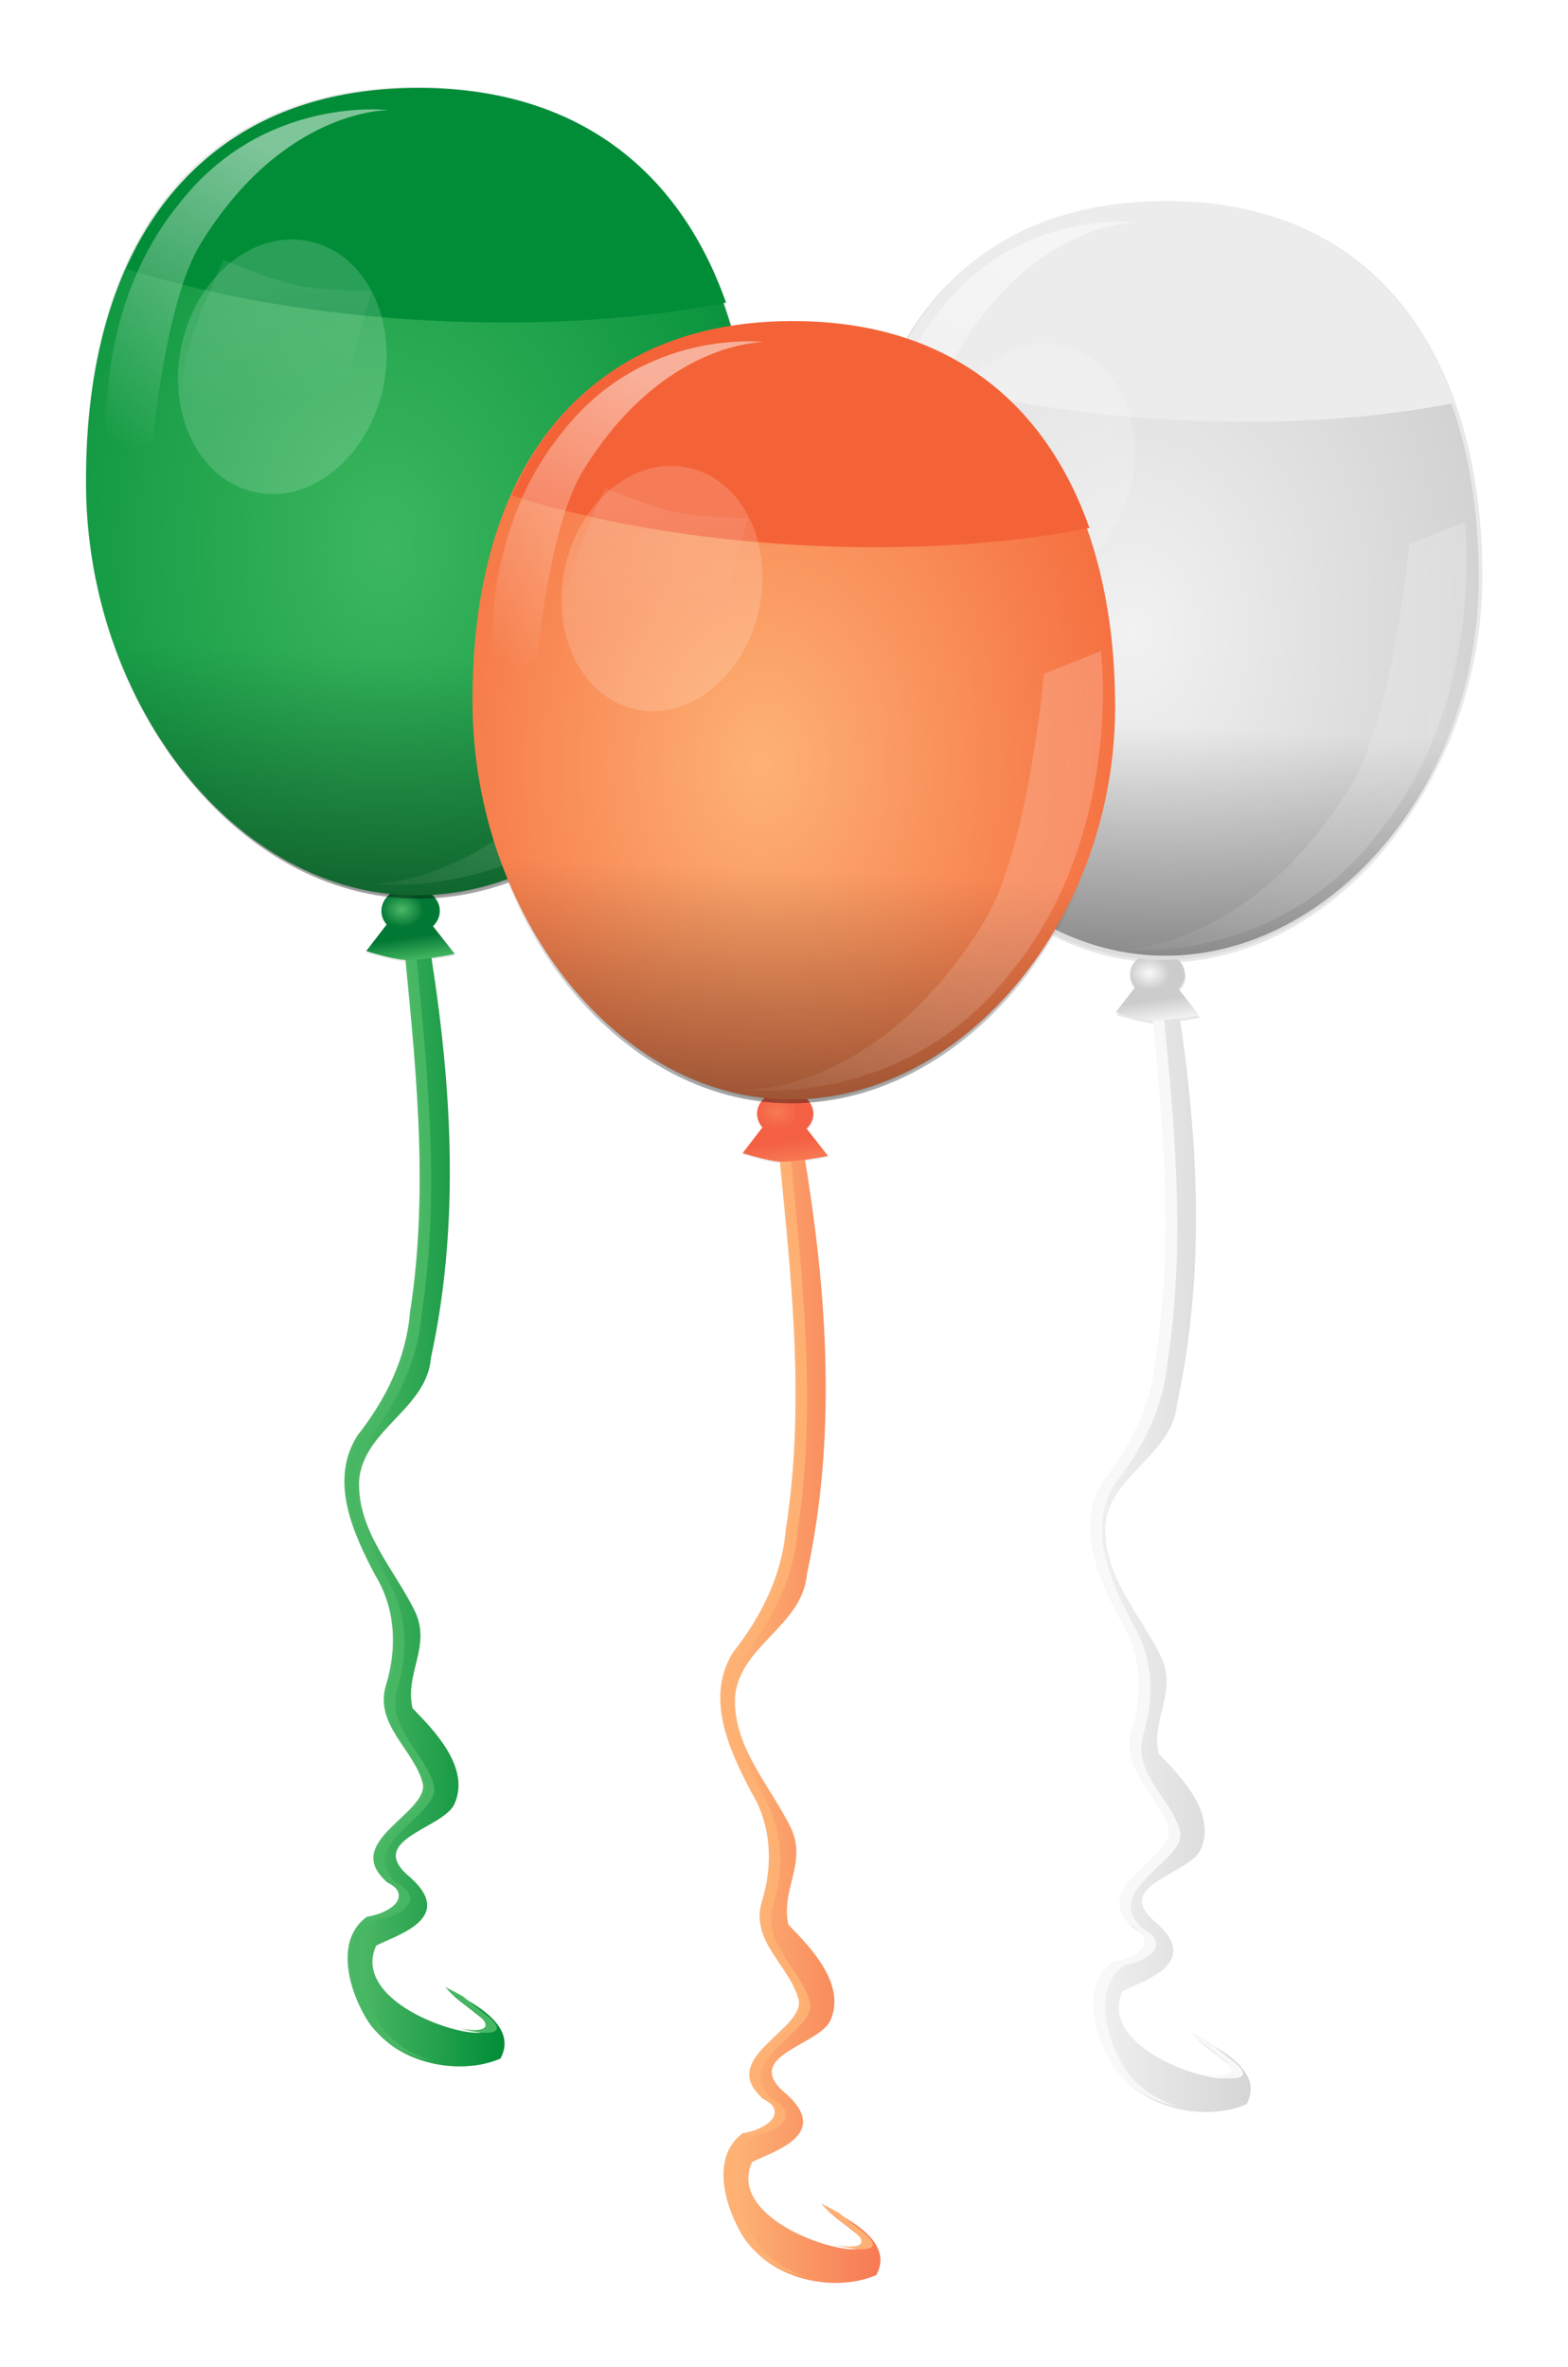 <?xml version="1.0" encoding="UTF-8" standalone="no"?>
<!-- Created with Inkscape (http://www.inkscape.org/) -->

<svg
   xmlns:dc="http://purl.org/dc/elements/1.1/"
   xmlns:cc="http://creativecommons.org/ns#"
   xmlns:rdf="http://www.w3.org/1999/02/22-rdf-syntax-ns#"
   xmlns:svg="http://www.w3.org/2000/svg"
   xmlns="http://www.w3.org/2000/svg"
   xmlns:xlink="http://www.w3.org/1999/xlink"
   xmlns:sodipodi="http://sodipodi.sourceforge.net/DTD/sodipodi-0.dtd"
   xmlns:inkscape="http://www.inkscape.org/namespaces/inkscape"
   width="331.288"
   height="500"
   id="svg9513"
   version="1.1"
   inkscape:version="0.48.3.1 r9886"
   sodipodi:docname="St_Patricks_balloons.svg">
  <title
     id="title3184">St Patricks Day Balloons</title>
  <defs
     id="defs9515">
    <linearGradient
       inkscape:collect="always"
       xlink:href="#linearGradient9907"
       id="linearGradient8201"
       gradientUnits="userSpaceOnUse"
       gradientTransform="translate(65.041,-33.289)"
       x1="59.989"
       y1="624.659"
       x2="22.192"
       y2="624.659" />
    <linearGradient
       id="linearGradient9907">
      <stop
         id="stop9909"
         offset="0"
         style="stop-color:#d5d5d5;stop-opacity:1" />
      <stop
         style="stop-color:#efefef;stop-opacity:1"
         offset="0.688"
         id="stop9911" />
      <stop
         id="stop9913"
         offset="1"
         style="stop-color:#d4d4d4;stop-opacity:1" />
    </linearGradient>
    <linearGradient
       inkscape:collect="always"
       xlink:href="#linearGradient9891"
       id="linearGradient8203"
       gradientUnits="userSpaceOnUse"
       gradientTransform="translate(-69.138,-41.483)"
       x1="59.989"
       y1="624.659"
       x2="22.192"
       y2="624.659" />
    <linearGradient
       id="linearGradient9891">
      <stop
         id="stop9893"
         offset="0"
         style="stop-color:#11456c;stop-opacity:1" />
      <stop
         style="stop-color:#4b87b1;stop-opacity:1"
         offset="0.688"
         id="stop9895" />
      <stop
         id="stop9897"
         offset="1"
         style="stop-color:#136da7;stop-opacity:1" />
    </linearGradient>
    <linearGradient
       inkscape:collect="always"
       xlink:href="#linearGradient5612"
       id="linearGradient8205"
       gradientUnits="userSpaceOnUse"
       gradientTransform="translate(-1.024,0.512)"
       x1="59.989"
       y1="624.659"
       x2="22.192"
       y2="624.659" />
    <linearGradient
       id="linearGradient5612">
      <stop
         style="stop-color:#ad001e;stop-opacity:1;"
         offset="0"
         id="stop5614" />
      <stop
         id="stop5620"
         offset="0.688"
         style="stop-color:#e90041;stop-opacity:1" />
      <stop
         style="stop-color:#830127;stop-opacity:1"
         offset="1"
         id="stop5622" />
    </linearGradient>
    <radialGradient
       inkscape:collect="always"
       xlink:href="#linearGradient9710"
       id="radialGradient8207"
       gradientUnits="userSpaceOnUse"
       gradientTransform="matrix(0.75,0.045,-0.033,0.651,0.276,201.592)"
       cx="-76.777"
       cy="566.591"
       fx="-76.777"
       fy="566.591"
       r="9.415" />
    <linearGradient
       id="linearGradient9710"
       inkscape:collect="always">
      <stop
         style="stop-color:#f9f9f9;stop-opacity:1"
         offset="0"
         id="stop9712" />
      <stop
         style="stop-color:#ccc;stop-opacity:1"
         offset="1"
         id="stop9714" />
    </linearGradient>
    <linearGradient
       inkscape:collect="always"
       xlink:href="#linearGradient9704"
       id="linearGradient8209"
       gradientUnits="userSpaceOnUse"
       gradientTransform="translate(137.252,25.607)"
       x1="42.492"
       y1="493.638"
       x2="41.922"
       y2="489.654" />
    <linearGradient
       id="linearGradient9704"
       inkscape:collect="always">
      <stop
         style="stop-color:#f2f2f2;stop-opacity:1"
         offset="0"
         id="stop9706" />
      <stop
         style="stop-color:#ccc;stop-opacity:1"
         offset="1"
         id="stop9708" />
    </linearGradient>
    <radialGradient
       inkscape:collect="always"
       xlink:href="#linearGradient9698"
       id="radialGradient8211"
       gradientUnits="userSpaceOnUse"
       gradientTransform="matrix(1.363,0.017,-0.024,1.859,14.672,-335.353)"
       cx="124.492"
       cy="419.94"
       fx="124.492"
       fy="419.94"
       r="57.809" />
    <linearGradient
       id="linearGradient9698"
       inkscape:collect="always">
      <stop
         style="stop-color:#f2f2f2;stop-opacity:1"
         offset="0"
         id="stop9700" />
      <stop
         style="stop-color:#ccc;stop-opacity:1"
         offset="1"
         id="stop9702" />
    </linearGradient>
    <linearGradient
       inkscape:collect="always"
       xlink:href="#linearGradient9576"
       id="linearGradient8213"
       gradientUnits="userSpaceOnUse"
       gradientTransform="translate(137.699,24.84)"
       x1="41.483"
       y1="554.569"
       x2="46.092"
       y2="440.363" />
    <linearGradient
       inkscape:collect="always"
       id="linearGradient9576">
      <stop
         style="stop-color:black;stop-opacity:1;"
         offset="0"
         id="stop9578" />
      <stop
         style="stop-color:black;stop-opacity:0;"
         offset="1"
         id="stop9580" />
    </linearGradient>
    <linearGradient
       inkscape:collect="always"
       xlink:href="#linearGradient9566"
       id="linearGradient8215"
       gradientUnits="userSpaceOnUse"
       gradientTransform="translate(-80.028,18.364)"
       x1="228.162"
       y1="381.025"
       x2="231.641"
       y2="404.212" />
    <linearGradient
       inkscape:collect="always"
       id="linearGradient9566">
      <stop
         style="stop-color:white;stop-opacity:1;"
         offset="0"
         id="stop9568" />
      <stop
         style="stop-color:white;stop-opacity:0;"
         offset="1"
         id="stop9570" />
    </linearGradient>
    <linearGradient
       inkscape:collect="always"
       xlink:href="#linearGradient9586"
       id="linearGradient8217"
       gradientUnits="userSpaceOnUse"
       gradientTransform="translate(137.252,25.607)"
       x1="116.245"
       y1="437.823"
       x2="20.642"
       y2="434.564" />
    <linearGradient
       inkscape:collect="always"
       id="linearGradient9586">
      <stop
         style="stop-color:white;stop-opacity:1;"
         offset="0"
         id="stop9588" />
      <stop
         style="stop-color:white;stop-opacity:0;"
         offset="1"
         id="stop9590" />
    </linearGradient>
    <linearGradient
       inkscape:collect="always"
       xlink:href="#linearGradient9586"
       id="linearGradient8219"
       gradientUnits="userSpaceOnUse"
       x1="60.899"
       y1="471.164"
       x2="95.992"
       y2="405.224" />
    <radialGradient
       inkscape:collect="always"
       xlink:href="#linearGradient9785"
       id="radialGradient8221"
       gradientUnits="userSpaceOnUse"
       gradientTransform="matrix(0.75,0.045,-0.033,0.651,0.276,201.592)"
       cx="-76.777"
       cy="566.591"
       fx="-76.777"
       fy="566.591"
       r="9.415" />
    <linearGradient
       id="linearGradient9785"
       inkscape:collect="always">
      <stop
         style="stop-color:#136fa9;stop-opacity:1"
         offset="0"
         id="stop9787" />
      <stop
         style="stop-color:#1b4c78;stop-opacity:1"
         offset="1"
         id="stop9789" />
    </linearGradient>
    <linearGradient
       inkscape:collect="always"
       xlink:href="#linearGradient9779"
       id="linearGradient8223"
       gradientUnits="userSpaceOnUse"
       gradientTransform="translate(170.927,81.118)"
       x1="42.492"
       y1="493.638"
       x2="41.922"
       y2="489.654" />
    <linearGradient
       id="linearGradient9779"
       inkscape:collect="always">
      <stop
         style="stop-color:#1371ac;stop-opacity:1"
         offset="0"
         id="stop9781" />
      <stop
         style="stop-color:#1b4b76;stop-opacity:1"
         offset="1"
         id="stop9783" />
    </linearGradient>
    <radialGradient
       inkscape:collect="always"
       xlink:href="#linearGradient9773"
       id="radialGradient8225"
       gradientUnits="userSpaceOnUse"
       gradientTransform="matrix(1.363,0.017,-0.024,1.859,48.347,-279.842)"
       cx="124.492"
       cy="419.94"
       fx="124.492"
       fy="419.94"
       r="57.809" />
    <linearGradient
       id="linearGradient9773"
       inkscape:collect="always">
      <stop
         style="stop-color:#1271ad;stop-opacity:1"
         offset="0"
         id="stop9775" />
      <stop
         style="stop-color:#1e3e64;stop-opacity:1"
         offset="1"
         id="stop9777" />
    </linearGradient>
    <linearGradient
       inkscape:collect="always"
       xlink:href="#linearGradient9576"
       id="linearGradient8227"
       gradientUnits="userSpaceOnUse"
       gradientTransform="translate(170.927,80.393)"
       x1="41.483"
       y1="554.569"
       x2="46.092"
       y2="440.363" />
    <linearGradient
       inkscape:collect="always"
       xlink:href="#linearGradient9566"
       id="linearGradient8229"
       gradientUnits="userSpaceOnUse"
       gradientTransform="translate(-46.353,73.875)"
       x1="228.162"
       y1="381.025"
       x2="231.641"
       y2="404.212" />
    <linearGradient
       inkscape:collect="always"
       xlink:href="#linearGradient9586"
       id="linearGradient8231"
       gradientUnits="userSpaceOnUse"
       gradientTransform="translate(170.927,81.118)"
       x1="116.245"
       y1="437.823"
       x2="20.642"
       y2="434.564" />
    <linearGradient
       inkscape:collect="always"
       xlink:href="#linearGradient9586"
       id="linearGradient8233"
       gradientUnits="userSpaceOnUse"
       x1="60.899"
       y1="471.164"
       x2="95.992"
       y2="405.224" />
    <radialGradient
       inkscape:collect="always"
       xlink:href="#linearGradient9644"
       id="radialGradient8235"
       gradientUnits="userSpaceOnUse"
       gradientTransform="matrix(0.75,0.045,-0.033,0.651,0.276,201.592)"
       cx="-76.777"
       cy="566.591"
       fx="-76.777"
       fy="566.591"
       r="9.415" />
    <linearGradient
       inkscape:collect="always"
       id="linearGradient9644">
      <stop
         id="stop9648"
         offset="0"
         style="stop-color:#ea1211;stop-opacity:1" />
      <stop
         id="stop9646"
         offset="1"
         style="stop-color:#a70100;stop-opacity:1;" />
    </linearGradient>
    <linearGradient
       inkscape:collect="always"
       xlink:href="#linearGradient9644"
       id="linearGradient8237"
       gradientUnits="userSpaceOnUse"
       x1="42.492"
       y1="493.638"
       x2="41.922"
       y2="489.654" />
    <radialGradient
       inkscape:collect="always"
       xlink:href="#linearGradient9404"
       id="radialGradient8239"
       gradientUnits="userSpaceOnUse"
       gradientTransform="matrix(1.363,0.017,-0.024,1.859,-122.579,-360.96)"
       cx="124.492"
       cy="419.94"
       fx="124.492"
       fy="419.94"
       r="57.809" />
    <linearGradient
       inkscape:collect="always"
       id="linearGradient9404">
      <stop
         id="stop9408"
         offset="0"
         style="stop-color:#f30100;stop-opacity:1" />
      <stop
         id="stop9426"
         offset="1"
         style="stop-color:#aa0100;stop-opacity:1" />
    </linearGradient>
    <linearGradient
       inkscape:collect="always"
       xlink:href="#linearGradient9576"
       id="linearGradient8241"
       gradientUnits="userSpaceOnUse"
       x1="41.483"
       y1="554.569"
       x2="46.092"
       y2="440.363" />
    <linearGradient
       inkscape:collect="always"
       xlink:href="#linearGradient9566"
       id="linearGradient8243"
       gradientUnits="userSpaceOnUse"
       gradientTransform="translate(-217.28,-7.243)"
       x1="228.162"
       y1="381.025"
       x2="231.641"
       y2="404.212" />
    <linearGradient
       inkscape:collect="always"
       xlink:href="#linearGradient9586"
       id="linearGradient8245"
       gradientUnits="userSpaceOnUse"
       x1="116.245"
       y1="437.823"
       x2="20.642"
       y2="434.564" />
    <linearGradient
       inkscape:collect="always"
       xlink:href="#linearGradient9586"
       id="linearGradient8247"
       gradientUnits="userSpaceOnUse"
       x1="60.899"
       y1="471.164"
       x2="95.992"
       y2="405.224" />
    <filter
       color-interpolation-filters="sRGB"
       id="filter10115-4"
       inkscape:collect="always">
      <feGaussianBlur
         id="feGaussianBlur10117-4"
         stdDeviation="6.459"
         inkscape:collect="always" />
    </filter>
    <linearGradient
       inkscape:collect="always"
       xlink:href="#linearGradient9907-5"
       id="linearGradient6393"
       gradientUnits="userSpaceOnUse"
       gradientTransform="translate(65.041,-33.289)"
       x1="59.989"
       y1="624.659"
       x2="22.192"
       y2="624.659" />
    <linearGradient
       id="linearGradient9907-5">
      <stop
         style="stop-color:#d5d5d5;stop-opacity:1"
         offset="0"
         id="stop9909-6" />
      <stop
         id="stop9911-6"
         offset="0.688"
         style="stop-color:#efefef;stop-opacity:1" />
      <stop
         style="stop-color:#d4d4d4;stop-opacity:1"
         offset="1"
         id="stop9913-7" />
    </linearGradient>
    <linearGradient
       inkscape:collect="always"
       xlink:href="#linearGradient9891-9"
       id="linearGradient6395"
       gradientUnits="userSpaceOnUse"
       gradientTransform="translate(-69.138,-41.483)"
       x1="59.989"
       y1="624.659"
       x2="22.192"
       y2="624.659" />
    <linearGradient
       id="linearGradient9891-9">
      <stop
         style="stop-color:#018d37;stop-opacity:1;"
         offset="0"
         id="stop9893-5" />
      <stop
         id="stop9895-4"
         offset="0.688"
         style="stop-color:#4cb765;stop-opacity:1;" />
      <stop
         style="stop-color:#1ab852;stop-opacity:1;"
         offset="1"
         id="stop9897-4" />
    </linearGradient>
    <linearGradient
       inkscape:collect="always"
       xlink:href="#linearGradient5612-9"
       id="linearGradient6397"
       gradientUnits="userSpaceOnUse"
       gradientTransform="translate(-1.024,0.512)"
       x1="59.989"
       y1="624.659"
       x2="22.192"
       y2="624.659" />
    <linearGradient
       id="linearGradient5612-9">
      <stop
         id="stop5614-6"
         offset="0"
         style="stop-color:#f77a53;stop-opacity:1;" />
      <stop
         style="stop-color:#fdb275;stop-opacity:1;"
         offset="0.688"
         id="stop5620-7" />
      <stop
         id="stop5622-7"
         offset="1"
         style="stop-color:#f46144;stop-opacity:1;" />
    </linearGradient>
    <radialGradient
       inkscape:collect="always"
       xlink:href="#linearGradient9710-5"
       id="radialGradient6399"
       gradientUnits="userSpaceOnUse"
       gradientTransform="matrix(0.75,0.045,-0.033,0.651,0.276,201.592)"
       cx="-76.777"
       cy="566.591"
       fx="-76.777"
       fy="566.591"
       r="9.415" />
    <linearGradient
       inkscape:collect="always"
       id="linearGradient9710-5">
      <stop
         id="stop9712-8"
         offset="0"
         style="stop-color:#f9f9f9;stop-opacity:1" />
      <stop
         id="stop9714-9"
         offset="1"
         style="stop-color:#ccc;stop-opacity:1" />
    </linearGradient>
    <linearGradient
       inkscape:collect="always"
       xlink:href="#linearGradient9704-9"
       id="linearGradient6401"
       gradientUnits="userSpaceOnUse"
       gradientTransform="translate(137.252,25.607)"
       x1="42.492"
       y1="493.638"
       x2="41.922"
       y2="489.654" />
    <linearGradient
       inkscape:collect="always"
       id="linearGradient9704-9">
      <stop
         id="stop9706-6"
         offset="0"
         style="stop-color:#f2f2f2;stop-opacity:1" />
      <stop
         id="stop9708-7"
         offset="1"
         style="stop-color:#ccc;stop-opacity:1" />
    </linearGradient>
    <radialGradient
       inkscape:collect="always"
       xlink:href="#linearGradient9698-1"
       id="radialGradient6403"
       gradientUnits="userSpaceOnUse"
       gradientTransform="matrix(1.363,0.017,-0.024,1.859,14.672,-335.353)"
       cx="124.492"
       cy="419.94"
       fx="124.492"
       fy="419.94"
       r="57.809" />
    <linearGradient
       inkscape:collect="always"
       id="linearGradient9698-1">
      <stop
         id="stop9700-0"
         offset="0"
         style="stop-color:#f2f2f2;stop-opacity:1" />
      <stop
         id="stop9702-0"
         offset="1"
         style="stop-color:#ccc;stop-opacity:1" />
    </linearGradient>
    <linearGradient
       inkscape:collect="always"
       xlink:href="#linearGradient9576-1"
       id="linearGradient6405"
       gradientUnits="userSpaceOnUse"
       gradientTransform="translate(137.699,24.84)"
       x1="41.483"
       y1="554.569"
       x2="46.092"
       y2="440.363" />
    <linearGradient
       id="linearGradient9576-1"
       inkscape:collect="always">
      <stop
         id="stop9578-3"
         offset="0"
         style="stop-color:black;stop-opacity:1;" />
      <stop
         id="stop9580-3"
         offset="1"
         style="stop-color:black;stop-opacity:0;" />
    </linearGradient>
    <filter
       color-interpolation-filters="sRGB"
       height="1.721"
       y="-0.36"
       width="1.879"
       x="-0.44"
       id="filter9559-7"
       inkscape:collect="always">
      <feGaussianBlur
         id="feGaussianBlur9561-9"
         stdDeviation="4.367"
         inkscape:collect="always" />
    </filter>
    <linearGradient
       inkscape:collect="always"
       xlink:href="#linearGradient9566-4"
       id="linearGradient6407"
       gradientUnits="userSpaceOnUse"
       gradientTransform="translate(-80.028,18.364)"
       x1="228.162"
       y1="381.025"
       x2="231.641"
       y2="404.212" />
    <linearGradient
       id="linearGradient9566-4"
       inkscape:collect="always">
      <stop
         id="stop9568-3"
         offset="0"
         style="stop-color:white;stop-opacity:1;" />
      <stop
         id="stop9570-6"
         offset="1"
         style="stop-color:white;stop-opacity:0;" />
    </linearGradient>
    <filter
       color-interpolation-filters="sRGB"
       id="filter9638-0"
       inkscape:collect="always">
      <feGaussianBlur
         id="feGaussianBlur9640-9"
         stdDeviation="0.354"
         inkscape:collect="always" />
    </filter>
    <linearGradient
       inkscape:collect="always"
       xlink:href="#linearGradient9586-2"
       id="linearGradient6409"
       gradientUnits="userSpaceOnUse"
       gradientTransform="translate(137.252,25.607)"
       x1="116.245"
       y1="437.823"
       x2="20.642"
       y2="434.564" />
    <linearGradient
       id="linearGradient9586-2"
       inkscape:collect="always">
      <stop
         id="stop9588-6"
         offset="0"
         style="stop-color:white;stop-opacity:1;" />
      <stop
         id="stop9590-5"
         offset="1"
         style="stop-color:white;stop-opacity:0;" />
    </linearGradient>
    <filter
       color-interpolation-filters="sRGB"
       id="filter9594-0"
       inkscape:collect="always">
      <feGaussianBlur
         id="feGaussianBlur9596-7"
         stdDeviation="0.356"
         inkscape:collect="always" />
    </filter>
    <linearGradient
       inkscape:collect="always"
       xlink:href="#linearGradient9586-2"
       id="linearGradient6411"
       gradientUnits="userSpaceOnUse"
       x1="60.899"
       y1="471.164"
       x2="95.992"
       y2="405.224" />
    <filter
       color-interpolation-filters="sRGB"
       id="filter9622-2"
       inkscape:collect="always">
      <feGaussianBlur
         id="feGaussianBlur9624-7"
         stdDeviation="1.429"
         inkscape:collect="always" />
    </filter>
    <radialGradient
       inkscape:collect="always"
       xlink:href="#linearGradient9785-1"
       id="radialGradient6413"
       gradientUnits="userSpaceOnUse"
       gradientTransform="matrix(0.75,0.045,-0.033,0.651,0.276,201.592)"
       cx="-76.777"
       cy="566.591"
       fx="-76.777"
       fy="566.591"
       r="9.415" />
    <linearGradient
       id="linearGradient9785-1">
      <stop
         id="stop9787-2"
         offset="0"
         style="stop-color:#4cb765;stop-opacity:1;" />
      <stop
         id="stop9789-3"
         offset="1"
         style="stop-color:#027835;stop-opacity:1;" />
    </linearGradient>
    <linearGradient
       inkscape:collect="always"
       xlink:href="#linearGradient9779-1"
       id="linearGradient6415"
       gradientUnits="userSpaceOnUse"
       gradientTransform="translate(170.927,81.118)"
       x1="42.492"
       y1="493.638"
       x2="41.922"
       y2="489.654" />
    <linearGradient
       id="linearGradient9779-1">
      <stop
         id="stop9781-1"
         offset="0"
         style="stop-color:#45b762;stop-opacity:1;" />
      <stop
         id="stop9783-8"
         offset="1"
         style="stop-color:#027835;stop-opacity:1;" />
    </linearGradient>
    <radialGradient
       inkscape:collect="always"
       xlink:href="#linearGradient9773-9"
       id="radialGradient6417"
       gradientUnits="userSpaceOnUse"
       gradientTransform="matrix(1.363,0.017,-0.024,1.859,48.347,-279.842)"
       cx="124.492"
       cy="419.94"
       fx="124.492"
       fy="419.94"
       r="57.809" />
    <linearGradient
       id="linearGradient9773-9">
      <stop
         id="stop9775-1"
         offset="0"
         style="stop-color:#3cb75f;stop-opacity:1;" />
      <stop
         id="stop9777-9"
         offset="1"
         style="stop-color:#018d37;stop-opacity:1;" />
    </linearGradient>
    <linearGradient
       inkscape:collect="always"
       xlink:href="#linearGradient9576-1"
       id="linearGradient6419"
       gradientUnits="userSpaceOnUse"
       gradientTransform="translate(171.227,81.691)"
       x1="41.483"
       y1="554.569"
       x2="46.092"
       y2="440.363" />
    <linearGradient
       inkscape:collect="always"
       xlink:href="#linearGradient9566-4"
       id="linearGradient6421"
       gradientUnits="userSpaceOnUse"
       gradientTransform="translate(-46.353,73.875)"
       x1="228.162"
       y1="381.025"
       x2="231.641"
       y2="404.212" />
    <linearGradient
       inkscape:collect="always"
       xlink:href="#linearGradient9586-2"
       id="linearGradient6423"
       gradientUnits="userSpaceOnUse"
       gradientTransform="translate(170.927,81.118)"
       x1="116.245"
       y1="437.823"
       x2="20.642"
       y2="434.564" />
    <linearGradient
       inkscape:collect="always"
       xlink:href="#linearGradient9586-2"
       id="linearGradient6425"
       gradientUnits="userSpaceOnUse"
       x1="60.899"
       y1="471.164"
       x2="95.992"
       y2="405.224" />
    <radialGradient
       inkscape:collect="always"
       xlink:href="#linearGradient9644-7"
       id="radialGradient6427"
       gradientUnits="userSpaceOnUse"
       gradientTransform="matrix(0.75,0.045,-0.033,0.651,0.276,201.592)"
       cx="-76.777"
       cy="566.591"
       fx="-76.777"
       fy="566.591"
       r="9.415" />
    <linearGradient
       id="linearGradient9644-7">
      <stop
         style="stop-color:#f77b54;stop-opacity:1;"
         offset="0"
         id="stop9648-0" />
      <stop
         style="stop-color:#f46044;stop-opacity:1;"
         offset="1"
         id="stop9646-0" />
    </linearGradient>
    <linearGradient
       inkscape:collect="always"
       xlink:href="#linearGradient9644-7"
       id="linearGradient6429"
       gradientUnits="userSpaceOnUse"
       gradientTransform="matrix(0.732,0,0,0.732,74.015,-611.032)"
       x1="42.492"
       y1="493.638"
       x2="41.922"
       y2="489.654" />
    <linearGradient
       id="linearGradient14018">
      <stop
         style="stop-color:#f77b54;stop-opacity:1;"
         offset="0"
         id="stop14020" />
      <stop
         style="stop-color:#f46044;stop-opacity:1;"
         offset="1"
         id="stop14022" />
    </linearGradient>
    <radialGradient
       inkscape:collect="always"
       xlink:href="#linearGradient9404-9"
       id="radialGradient6431"
       gradientUnits="userSpaceOnUse"
       gradientTransform="matrix(0.997,0.013,-0.017,1.36,-15.668,-875.123)"
       cx="124.492"
       cy="419.94"
       fx="124.492"
       fy="419.94"
       r="57.809" />
    <linearGradient
       id="linearGradient9404-9">
      <stop
         style="stop-color:#fdb275;stop-opacity:1;"
         offset="0"
         id="stop9408-2" />
      <stop
         style="stop-color:#f46337;stop-opacity:1;"
         offset="1"
         id="stop9426-3" />
    </linearGradient>
    <linearGradient
       inkscape:collect="always"
       xlink:href="#linearGradient9576-1"
       id="linearGradient6433"
       gradientUnits="userSpaceOnUse"
       gradientTransform="matrix(0.732,0,0,0.732,74.015,-610.521)"
       x1="41.483"
       y1="554.569"
       x2="46.092"
       y2="440.363" />
    <linearGradient
       inkscape:collect="always"
       xlink:href="#linearGradient9566-4"
       id="linearGradient6435"
       gradientUnits="userSpaceOnUse"
       gradientTransform="translate(-217.28,-7.243)"
       x1="228.162"
       y1="381.025"
       x2="231.641"
       y2="404.212" />
    <linearGradient
       inkscape:collect="always"
       xlink:href="#linearGradient9586-2"
       id="linearGradient6437"
       gradientUnits="userSpaceOnUse"
       x1="116.245"
       y1="437.823"
       x2="20.642"
       y2="434.564" />
    <linearGradient
       inkscape:collect="always"
       xlink:href="#linearGradient9586-2"
       id="linearGradient6439"
       gradientUnits="userSpaceOnUse"
       x1="60.899"
       y1="471.164"
       x2="95.992"
       y2="405.224" />
    <linearGradient
       y2="405.224"
       x2="95.992"
       y1="471.164"
       x1="60.899"
       gradientUnits="userSpaceOnUse"
       id="linearGradient14112"
       xlink:href="#linearGradient9586-2"
       inkscape:collect="always" />
  </defs>
  <sodipodi:namedview
     id="base"
     pagecolor="#ffffff"
     bordercolor="#666666"
     borderopacity="1.0"
     inkscape:pageopacity="0.0"
     inkscape:pageshadow="2"
     inkscape:zoom="0.88"
     inkscape:cx="32.462169"
     inkscape:cy="155.71429"
     inkscape:document-units="px"
     inkscape:current-layer="layer1"
     showgrid="false"
     fit-margin-top="0"
     fit-margin-left="0"
     fit-margin-right="0"
     fit-margin-bottom="0"
     inkscape:window-width="1680"
     inkscape:window-height="1006"
     inkscape:window-x="-3"
     inkscape:window-y="-3"
     inkscape:window-maximized="1" />
  <g
     inkscape:label="Ebene 1"
     inkscape:groupmode="layer"
     id="layer1"
     transform="translate(-474.356,-188.076)">
    <g
       id="g6352"
       transform="matrix(1.605,0,0,1.605,472.775,834.498)">
      <path
         transform="matrix(0.732,0,0,0.732,74.015,-611.032)"
         id="path9921"
         d="m -24.344,300.156 c -39.568,-0.266 -60.234,27.448 -59.969,71.125 3.84e-4,0.063 -5.2e-4,0.124 0,0.188 3.66e-4,0.188 -0.001,0.374 0,0.562 0.228,37.493 24.483,70.365 54.719,73.5 -0.983,0.777 -1.625,1.828 -1.625,3.031 0,0.922 0.39,1.77 1,2.469 l -3.688,4.781 c 0,0 4.547,1.464 6.906,1.594 0.055,0.003 0.13,-0.002 0.188,0 2.078,20.999 4.074,42.177 0.781,63.156 -0.698,8.282 -4.382,15.622 -9.438,22.062 -5.166,8.111 -0.774,17.583 3.188,25.125 3.66,5.988 3.982,13.06 1.969,19.656 -2.275,7.287 5.187,11.753 6.625,17.938 0.645,5.241 -14.017,10.179 -7.031,17.031 0.023,0.012 0.04,0.019 0.062,0.031 0.139,0.157 0.275,0.309 0.438,0.469 0.64,0.342 1.134,0.692 1.531,1.031 2.143,2.497 -1.612,4.71 -5.094,5.25 -5.928,4.291 -3.132,13.525 0.156,18.719 0.651,0.99 1.409,1.887 2.281,2.688 5.351,5.422 14.952,6.927 21.562,4.094 2.465,-4.476 -1.65,-7.961 -5.688,-10.344 -0.318,-0.258 -0.632,-0.509 -0.938,-0.781 -0.033,-0.019 -0.061,-0.044 -0.094,-0.062 -1.142,-0.648 -2.26,-1.223 -3.188,-1.688 0.225,0.261 0.442,0.509 0.688,0.75 1.393,1.532 3.194,2.679 4.781,4 0.357,0.26 0.669,0.489 0.938,0.719 2.066,2.109 -0.078,2.67 -3.656,2 1.34,0.369 2.562,0.621 3.594,0.719 -5.219,0.498 -23.104,-6.069 -18.781,-15.625 3.502,-1.875 15.103,-4.987 5.375,-12.938 -6.568,-6.25 6.502,-8.116 8.656,-12.438 3.021,-6.522 -3.53,-13.245 -7.5,-17.312 -1.395,-6.223 3.267,-10.939 0.594,-17.125 -3.723,-7.826 -10.71,-14.791 -10.188,-24.094 1.031,-9.123 12.193,-12.612 12.938,-21.844 5.127,-23.528 3.795,-47.876 0.094,-71.562 2.23,-0.312 4.188,-0.688 4.188,-0.688 l -3.969,-5.031 c 0.77,-0.744 1.25,-1.702 1.25,-2.75 0,-1.122 -0.537,-2.112 -1.406,-2.875 4.682,-0.279 9.258,-1.249 13.656,-2.844 8.886,21.442 26.216,37.221 46.312,39.344 -0.917,0.746 -1.469,1.768 -1.469,2.906 0,0.897 0.34,1.73 0.938,2.406 l -3.531,4.594 c 0,0 4.382,1.406 6.656,1.531 0.01,5.3e-4 0.022,-5e-4 0.031,0 2.164,21.879 4.496,43.968 1.062,65.844 -0.698,8.282 -4.382,15.622 -9.438,22.062 -5.166,8.111 -0.774,17.583 3.188,25.125 3.66,5.988 3.982,13.06 1.969,19.656 -2.275,7.287 5.187,11.753 6.625,17.938 0.645,5.241 -14.017,10.179 -7.031,17.031 0.014,0.007 0.017,0.024 0.031,0.031 0.144,0.164 0.3,0.334 0.469,0.5 0.717,0.383 1.273,0.778 1.688,1.156 1.844,2.429 -1.845,4.565 -5.25,5.094 -5.928,4.291 -3.132,13.525 0.156,18.719 0.685,1.041 1.51,1.981 2.438,2.812 5.378,5.306 14.853,6.778 21.406,3.969 2.481,-4.504 -1.689,-8.023 -5.75,-10.406 -0.292,-0.238 -0.594,-0.468 -0.875,-0.719 -0.033,-0.019 -0.061,-0.044 -0.094,-0.062 -1.142,-0.648 -2.26,-1.223 -3.188,-1.688 0.241,0.28 0.516,0.556 0.781,0.812 0.092,0.1 0.154,0.216 0.25,0.312 0.028,0.025 0.066,0.037 0.094,0.062 1.32,1.311 2.918,2.375 4.344,3.562 0.552,0.403 0.969,0.764 1.312,1.094 1.45,1.798 -0.676,2.253 -4.031,1.625 1.422,0.391 2.713,0.633 3.781,0.719 -4.984,0.667 -23.341,-5.96 -18.969,-15.625 3.502,-1.875 15.103,-4.956 5.375,-12.906 -6.568,-6.25 6.502,-8.147 8.656,-12.469 3.021,-6.522 -3.53,-13.245 -7.5,-17.312 -1.395,-6.223 3.267,-10.908 0.594,-17.094 -3.723,-7.826 -10.679,-14.791 -10.156,-24.094 1.031,-9.123 12.162,-12.612 12.906,-21.844 5.321,-24.416 3.71,-49.726 -0.312,-74.25 2.19,-0.303 4.125,-0.688 4.125,-0.688 l -3.812,-4.875 c 0.728,-0.714 1.188,-1.625 1.188,-2.625 0,-1.066 -0.497,-2.018 -1.312,-2.75 0.062,-0.004 0.125,0.004 0.188,0 2.901,-0.189 5.766,-0.651 8.562,-1.375 14.286,-3.699 26.945,-14.114 35.5,-28.219 4.894,2.446 10.109,4.052 15.531,4.625 -0.895,0.727 -1.438,1.734 -1.438,2.844 0,0.876 0.352,1.683 0.938,2.344 l -3.469,4.469 c 0,0 4.283,1.378 6.5,1.5 0.037,0.002 0.087,-0.002 0.125,0 1.964,20.035 3.608,40.217 0.469,60.219 -0.698,8.282 -4.382,15.622 -9.438,22.062 -5.166,8.111 -0.774,17.583 3.188,25.125 3.66,5.988 3.982,13.06 1.969,19.656 -2.275,7.287 5.187,11.753 6.625,17.938 0.642,5.212 -13.83,10.114 -7.125,16.906 0.038,0.038 0.054,0.086 0.094,0.125 0.013,0.007 0.018,0.024 0.031,0.031 0.144,0.164 0.3,0.334 0.469,0.5 0.665,0.356 1.19,0.679 1.594,1.031 0.04,0.048 0.089,0.108 0.125,0.156 1.813,2.422 -1.884,4.535 -5.281,5.062 -5.928,4.291 -3.132,13.525 0.156,18.719 0.627,0.954 1.385,1.816 2.219,2.594 0.032,0.03 0.061,0.064 0.094,0.094 5.351,5.422 14.952,6.927 21.562,4.094 2.498,-4.536 -1.756,-8.053 -5.844,-10.438 -0.274,-0.225 -0.549,-0.452 -0.812,-0.688 -0.033,-0.019 -0.061,-0.044 -0.094,-0.062 -1.142,-0.648 -2.26,-1.223 -3.188,-1.688 0.158,0.183 0.331,0.358 0.5,0.531 0.02,0.021 0.042,0.042 0.062,0.062 1.41,1.61 3.267,2.791 4.906,4.156 0.514,0.375 0.917,0.688 1.25,1 0.021,0.02 0.042,0.043 0.062,0.062 1.489,1.818 -0.661,2.288 -4.031,1.656 1.44,0.396 2.769,0.636 3.844,0.719 -4.934,0.701 -23.382,-5.939 -19,-15.625 3.502,-1.875 15.071,-4.987 5.344,-12.938 -6.568,-6.25 6.533,-8.116 8.688,-12.438 3.021,-6.522 -3.53,-13.245 -7.5,-17.312 -1.395,-6.223 3.235,-10.908 0.562,-17.094 C 105.433,574.924 98.477,567.928 99,558.625 c 1.031,-9.123 12.162,-12.58 12.906,-21.812 4.918,-22.568 3.918,-45.917 0.562,-68.688 C 114.4,467.842 116,467.531 116,467.531 l -3.719,-4.75 c 0.715,-0.697 1.156,-1.584 1.156,-2.562 0,-1.037 -0.488,-1.974 -1.281,-2.688 18.049,-1.096 34.423,-13.276 44.344,-30.875 6.448,-11.13 10.312,-24.489 10.312,-38.625 0,-37.053 -17.199,-67.081 -56.375,-67.344 -22.034,-0.148 -37.834,8.94 -47,24.906 -5.93,-2.002 -12.608,-3.106 -20.062,-3.156 -4.035,-0.027 -7.844,0.249 -11.469,0.812 -0.397,-1.383 -0.819,-2.727 -1.281,-4.062 0.072,-0.014 0.147,-0.017 0.219,-0.031 -3.063,-8.688 -7.514,-16.324 -13.469,-22.469 -0.395,-0.416 -0.81,-0.817 -1.219,-1.219 -0.313,-0.303 -0.616,-0.612 -0.938,-0.906 -0.193,-0.181 -0.398,-0.354 -0.594,-0.531 -0.11,-0.097 -0.233,-0.185 -0.344,-0.281 -9.469,-8.442 -22.223,-13.484 -38.625,-13.594 z"
         style="opacity:0.3;fill:#000000;stroke:none;filter:url(#filter10115-4)"
         inkscape:connector-curvature="0" />
      <g
         transform="matrix(0.732,0,0,0.732,74.015,-611.032)"
         id="g9915">
        <path
           style="fill:url(#linearGradient6393);stroke:none"
           d="m 114.976,650.494 c 4.343,2.173 12.702,6.391 9.422,12.347 -7.423,3.182 -18.625,0.903 -23.336,-6.26 -3.288,-5.194 -6.1,-14.429 -0.172,-18.72 4.181,-0.649 8.789,-3.715 3.057,-6.781 -6.986,-6.852 7.687,-11.807 7.042,-17.048 -1.438,-6.185 -8.898,-10.62 -6.623,-17.907 2.013,-6.597 1.687,-13.693 -1.973,-19.681 -3.961,-7.542 -8.357,-17.001 -3.191,-25.112 5.056,-6.44 8.758,-13.777 9.456,-22.059 3.621,-23.072 0.837,-46.402 -1.408,-69.453 -2.106,-4.242 2.463,-9.135 3.402,-2.869 4.697,26.251 6.991,53.574 1.265,79.85 -0.744,9.232 -11.879,12.714 -12.91,21.837 -0.523,9.303 6.442,16.271 10.165,24.097 2.673,6.186 -1.984,10.881 -0.588,17.105 3.97,4.068 10.529,10.796 7.508,17.318 -2.154,4.321 -15.237,6.194 -8.668,12.445 9.728,7.95 -1.867,11.05 -5.37,12.925 -5.875,12.988 29.312,20.511 17.901,12.183 -1.662,-1.384 -3.56,-2.572 -4.977,-4.216 z"
           id="path9881"
           inkscape:connector-curvature="0"
           sodipodi:nodetypes="ccccccccccccccccccccc" />
        <path
           style="opacity:0.97;fill:#f9f9f9;stroke:none"
           d="m 108.104,453.473 c -1.383,0.276 -2.691,3.193 -1.375,5.844 2.245,23.05 5.027,46.365 1.406,69.438 -0.698,8.282 -4.382,15.622 -9.437,22.062 -5.166,8.111 -0.774,17.583 3.187,25.125 3.66,5.988 3.982,13.06 1.969,19.656 -2.275,7.287 5.187,11.753 6.625,17.938 0.645,5.241 -14.017,10.179 -7.031,17.031 5.733,3.066 1.119,6.133 -3.062,6.781 -5.928,4.291 -3.132,13.525 0.156,18.719 2.509,3.814 6.861,6.23 11.5,7.188 -3.846,-1.186 -7.302,-3.441 -9.438,-6.688 -3.288,-5.194 -6.115,-14.428 -0.188,-18.719 4.181,-0.649 8.795,-3.715 3.062,-6.781 -6.986,-6.852 7.677,-11.79 7.031,-17.031 -1.438,-6.185 -8.869,-10.619 -6.594,-17.906 2.013,-6.597 1.66,-13.7 -2,-19.688 -2.893,-5.509 -5.976,-12.031 -5.437,-18.312 0.199,-2.319 0.857,-4.626 2.25,-6.812 5.056,-6.44 8.77,-13.749 9.469,-22.031 3.621,-23.072 0.839,-46.418 -1.406,-69.469 -1.097,-2.209 -0.381,-4.575 0.688,-5.469 -0.402,-0.703 -0.881,-0.974 -1.375,-0.875 z m 6.375,196.5 c 1.417,1.644 3.307,2.835 4.969,4.219 4.279,3.123 1.985,4.037 -2.219,3.25 5.407,1.489 9.186,0.884 4.25,-2.719 -1.218,-1.014 -2.53,-1.94 -3.719,-3 -0.033,-0.019 -0.061,-0.044 -0.094,-0.062 -1.142,-0.648 -2.26,-1.223 -3.188,-1.688 z"
           id="path9883"
           inkscape:connector-curvature="0" />
      </g>
      <g
         transform="matrix(0.732,0,0,0.732,74.015,-611.032)"
         id="g9899">
        <path
           sodipodi:nodetypes="ccccccccccccccccccccc"
           inkscape:connector-curvature="0"
           id="path9873"
           d="m -19.203,642.3 c 4.343,2.173 12.702,6.391 9.422,12.347 -7.423,3.182 -18.625,0.903 -23.336,-6.26 -3.288,-5.194 -6.1,-14.429 -0.172,-18.72 4.181,-0.649 8.789,-3.715 3.057,-6.781 -6.986,-6.852 7.687,-11.807 7.042,-17.048 -1.438,-6.185 -8.898,-10.62 -6.623,-17.907 2.013,-6.597 1.687,-13.693 -1.973,-19.681 -3.961,-7.542 -8.357,-17.001 -3.191,-25.112 5.056,-6.44 8.758,-13.777 9.456,-22.059 3.621,-23.072 0.837,-46.402 -1.408,-69.453 -2.106,-4.242 2.463,-9.135 3.402,-2.869 4.697,26.251 6.991,53.574 1.265,79.85 -0.744,9.232 -11.879,12.714 -12.91,21.837 -0.523,9.303 6.442,16.271 10.165,24.097 2.673,6.186 -1.984,10.881 -0.588,17.105 3.97,4.068 10.529,10.796 7.508,17.318 -2.154,4.321 -15.237,6.194 -8.668,12.445 9.728,7.95 -1.867,11.05 -5.37,12.925 -5.875,12.988 29.312,20.511 17.901,12.183 -1.662,-1.384 -3.56,-2.572 -4.977,-4.216 z"
           style="fill:url(#linearGradient6395);stroke:none" />
        <path
           inkscape:connector-curvature="0"
           id="path9875"
           d="m -26.075,445.279 c -1.383,0.276 -2.692,3.193 -1.375,5.844 2.245,23.05 5.027,46.365 1.406,69.438 -0.698,8.282 -4.382,15.622 -9.438,22.062 -5.166,8.111 -0.774,17.583 3.188,25.125 3.66,5.988 3.982,13.06 1.969,19.656 -2.275,7.287 5.187,11.753 6.625,17.938 0.645,5.241 -14.017,10.179 -7.031,17.031 5.733,3.066 1.119,6.133 -3.062,6.781 -5.928,4.291 -3.132,13.525 0.156,18.719 2.509,3.814 6.861,6.23 11.5,7.188 -3.846,-1.186 -7.302,-3.441 -9.438,-6.688 -3.288,-5.194 -6.115,-14.428 -0.188,-18.719 4.181,-0.649 8.795,-3.715 3.062,-6.781 -6.986,-6.852 7.677,-11.79 7.031,-17.031 -1.438,-6.185 -8.869,-10.619 -6.594,-17.906 2.013,-6.597 1.66,-13.7 -2,-19.688 -2.894,-5.509 -5.976,-12.031 -5.438,-18.312 0.199,-2.319 0.857,-4.626 2.25,-6.812 5.056,-6.44 8.77,-13.749 9.469,-22.031 3.621,-23.072 0.839,-46.418 -1.406,-69.469 -1.097,-2.209 -0.381,-4.575 0.688,-5.469 -0.402,-0.703 -0.881,-0.974 -1.375,-0.875 z m 6.375,196.5 c 1.417,1.644 3.307,2.835 4.969,4.219 4.279,3.123 1.985,4.037 -2.219,3.25 5.407,1.489 9.186,0.884 4.25,-2.719 -1.218,-1.014 -2.53,-1.94 -3.719,-3 -0.033,-0.019 -0.061,-0.044 -0.094,-0.062 -1.142,-0.648 -2.26,-1.223 -3.188,-1.688 z"
           style="opacity:0.97;fill:#48b764;fill-opacity:1;stroke:none" />
      </g>
      <g
         transform="matrix(0.732,0,0,0.732,73.64,-613.28)"
         id="g9865">
        <path
           style="fill:url(#linearGradient6397);stroke:none"
           d="m 48.911,684.295 c 4.343,2.173 12.702,6.391 9.422,12.347 -7.423,3.182 -18.625,0.903 -23.336,-6.26 -3.288,-5.194 -6.1,-14.429 -0.172,-18.72 4.181,-0.649 8.789,-3.715 3.057,-6.781 -6.986,-6.852 7.687,-11.807 7.042,-17.048 -1.438,-6.185 -8.898,-10.62 -6.623,-17.907 2.013,-6.597 1.687,-13.693 -1.973,-19.681 -3.961,-7.542 -8.357,-17.001 -3.191,-25.112 5.056,-6.44 8.758,-13.777 9.456,-22.059 3.621,-23.072 0.837,-46.402 -1.408,-69.453 -2.106,-4.242 2.463,-9.135 3.402,-2.869 4.697,26.251 6.991,53.574 1.265,79.85 -0.744,9.232 -11.879,12.714 -12.91,21.837 -0.523,9.303 6.442,16.271 10.165,24.097 2.673,6.186 -1.984,10.881 -0.588,17.105 3.97,4.068 10.529,10.796 7.508,17.318 -2.154,4.321 -15.237,6.194 -8.668,12.445 9.728,7.95 -1.867,11.05 -5.37,12.925 -5.875,12.988 29.312,20.511 17.901,12.183 -1.662,-1.384 -3.56,-2.572 -4.977,-4.216 z"
           id="path9827"
           inkscape:connector-curvature="0"
           sodipodi:nodetypes="ccccccccccccccccccccc" />
        <path
           style="opacity:0.97;fill:#feb174;fill-opacity:1;stroke:none"
           d="m 42.039,487.274 c -1.383,0.276 -2.692,3.193 -1.375,5.844 2.245,23.05 5.027,46.365 1.406,69.438 -0.698,8.282 -4.382,15.622 -9.438,22.062 -5.166,8.111 -0.774,17.583 3.188,25.125 3.66,5.988 3.982,13.06 1.969,19.656 -2.275,7.287 5.187,11.753 6.625,17.938 0.645,5.241 -14.017,10.179 -7.031,17.031 5.733,3.066 1.119,6.133 -3.062,6.781 -5.928,4.291 -3.132,13.525 0.156,18.719 2.509,3.814 6.861,6.23 11.5,7.188 -3.846,-1.186 -7.302,-3.441 -9.438,-6.688 -3.288,-5.194 -6.115,-14.428 -0.188,-18.719 4.181,-0.649 8.795,-3.715 3.062,-6.781 -6.986,-6.852 7.677,-11.79 7.031,-17.031 -1.438,-6.185 -8.869,-10.619 -6.594,-17.906 2.013,-6.597 1.66,-13.7 -2,-19.688 -2.894,-5.509 -5.976,-12.031 -5.438,-18.312 0.199,-2.319 0.857,-4.626 2.25,-6.812 5.056,-6.44 8.77,-13.749 9.469,-22.031 3.621,-23.072 0.839,-46.418 -1.406,-69.469 -1.097,-2.209 -0.381,-4.575 0.688,-5.469 -0.402,-0.703 -0.881,-0.974 -1.375,-0.875 z m 6.375,196.5 c 1.417,1.644 3.307,2.835 4.969,4.219 4.279,3.123 1.985,4.037 -2.219,3.25 5.407,1.489 9.186,0.884 4.25,-2.719 -1.218,-1.014 -2.53,-1.94 -3.719,-3 -0.033,-0.019 -0.061,-0.044 -0.094,-0.062 -1.142,-0.648 -2.26,-1.223 -3.188,-1.688 z"
           id="path9855"
           inkscape:connector-curvature="0" />
      </g>
      <g
         transform="matrix(0.713,0,0,0.713,25.904,-638.657)"
         id="g9716">
        <path
           transform="matrix(0.538,0,0,0.495,218.105,229.829)"
           d="m -63.735,567.466 c 0,4.6 -4.215,8.329 -9.415,8.329 -5.2,0 -9.415,-3.729 -9.415,-8.329 0,-4.6 4.215,-8.329 9.415,-8.329 5.2,0 9.415,3.729 9.415,8.329 z"
           sodipodi:ry="8.329052"
           sodipodi:rx="9.4154501"
           sodipodi:cy="567.46649"
           sodipodi:cx="-73.150803"
           id="path9666"
           style="color:#000000;fill:url(#radialGradient6399);fill-opacity:1;fill-rule:nonzero;stroke:none;stroke-width:2;marker:none;visibility:visible;display:inline;overflow:visible;enable-background:accumulate"
           sodipodi:type="arc" />
        <path
           sodipodi:nodetypes="ccaccac"
           inkscape:connector-curvature="0"
           id="path9668"
           d="m 174.606,513.086 -3.554,4.609 c 0,0 4.384,1.412 6.658,1.536 2.918,0.16 8.706,-1.024 8.706,-1.024 l -3.854,-4.909 c 0,0 -2.736,1.032 -4.159,0.98 -1.326,-0.048 -3.797,-1.192 -3.797,-1.192 z"
           style="fill:url(#linearGradient6401);fill-opacity:1" />
        <path
           style="color:#000000;fill:url(#radialGradient6403);fill-opacity:1;fill-rule:nonzero;stroke:none;stroke-width:2;marker:none;visibility:visible;display:inline;overflow:visible;enable-background:accumulate"
           d="m 238.07,437.444 c 0,38 -27.101,70.598 -58.32,70.598 -31.22,0 -57.065,-33.11 -57.296,-71.11 -0.256,-42.097 19.671,-68.805 57.808,-68.549 40.177,0.27 57.808,31.061 57.808,69.061 z"
           id="path9670"
           inkscape:connector-curvature="0"
           sodipodi:nodetypes="sssss" />
        <path
           sodipodi:nodetypes="sssss"
           inkscape:connector-curvature="0"
           id="path9672"
           d="m 238.517,436.677 c 0,38 -27.101,70.598 -58.32,70.598 -31.22,0 -57.065,-33.11 -57.296,-71.11 -0.256,-42.097 19.671,-68.805 57.808,-68.549 40.177,0.27 57.808,31.061 57.808,69.061 z"
           style="color:#000000;fill:url(#linearGradient6405);fill-opacity:1;fill-rule:nonzero;stroke:none;stroke-width:2;marker:none;visibility:visible;display:inline;overflow:visible;enable-background:accumulate" />
        <path
           inkscape:connector-curvature="0"
           id="path9674"
           d="m 180.639,368.035 c -25.156,-0.169 -42.381,11.402 -51.125,31.375 14.382,4.624 32.411,7.875 52.094,8.938 19.281,1.041 37.211,-0.178 51.844,-3.094 -7.75,-21.986 -24.78,-37.031 -52.812,-37.219 z"
           style="color:#000000;fill:#ececec;fill-opacity:1;fill-rule:nonzero;stroke:none;stroke-width:2;marker:none;visibility:visible;display:inline;overflow:visible;enable-background:accumulate" />
        <path
           transform="matrix(1.482,0.327,-0.327,1.482,-47.995,-254.872)"
           d="m 238.645,402.877 c 0,8.1 -5.269,14.666 -11.769,14.666 -6.5,0 -11.769,-6.566 -11.769,-14.666 0,-8.1 5.269,-14.666 11.769,-14.666 6.5,0 11.769,6.566 11.769,14.666 z"
           sodipodi:ry="14.666374"
           sodipodi:rx="11.769313"
           sodipodi:cy="402.87717"
           sodipodi:cx="226.87614"
           id="path9676"
           style="opacity:0.4;color:#000000;fill:#ffffff;fill-opacity:1;fill-rule:nonzero;stroke:none;stroke-width:2;marker:none;visibility:visible;display:inline;overflow:visible;filter:url(#filter9559-7);enable-background:accumulate"
           sodipodi:type="arc" />
        <path
           sodipodi:nodetypes="cacacccac"
           inkscape:connector-curvature="0"
           id="path9678"
           d="m 146.305,397.884 c 0,0 8.18,3.433 12.494,4.346 4.325,0.915 13.218,1.086 13.218,1.086 0,0 -3.013,9.423 -3.621,14.304 -0.754,6.049 0,18.288 0,18.288 l -13.942,0 -13.942,0 c 0,0 -2.004,-12.731 -1.086,-19.012 0.974,-6.669 6.881,-19.012 6.881,-19.012 z"
           style="opacity:0.3;color:#000000;fill:url(#linearGradient6407);fill-opacity:1;fill-rule:nonzero;stroke:none;stroke-width:2;marker:none;visibility:visible;display:inline;overflow:visible;filter:url(#filter9638-0);enable-background:accumulate" />
        <path
           sodipodi:nodetypes="ccccsc"
           inkscape:connector-curvature="0"
           id="path9680"
           d="m 225.22,431.293 10.243,-4.097 c 0,0 4.172,32.893 -16.213,57.783 -19.102,24.592 -47.292,21.085 -47.292,21.085 0,0 23.712,0.478 42.507,-30.216 7.978,-13.03 10.755,-44.556 10.755,-44.556 z"
           style="opacity:0.5;fill:url(#linearGradient6409);fill-opacity:1;stroke:none;filter:url(#filter9594-0)" />
        <path
           transform="matrix(-0.768,0,0,-0.768,201.603,740.88)"
           style="opacity:0.7;fill:url(#linearGradient6411);fill-opacity:1;stroke:none;filter:url(#filter9622-2)"
           d="m 87.968,405.686 10.243,-4.097 c 0,0 4.172,32.893 -16.213,57.783 -19.102,24.592 -47.292,21.085 -47.292,21.085 0,0 23.712,0.478 42.507,-30.216 7.978,-13.03 10.755,-44.556 10.755,-44.556 z"
           id="path9682"
           inkscape:connector-curvature="0"
           sodipodi:nodetypes="ccccsc" />
      </g>
      <g
         transform="matrix(0.759,0,0,0.759,-106.193,-712.656)"
         id="g9791">
        <path
           transform="matrix(0.538,0,0,0.495,251.78,285.34)"
           d="m -63.735,567.466 c 0,4.6 -4.215,8.329 -9.415,8.329 -5.2,0 -9.415,-3.729 -9.415,-8.329 0,-4.6 4.215,-8.329 9.415,-8.329 5.2,0 9.415,3.729 9.415,8.329 z"
           sodipodi:ry="8.329052"
           sodipodi:rx="9.4154501"
           sodipodi:cy="567.46649"
           sodipodi:cx="-73.150803"
           id="path9741"
           style="color:#000000;fill:url(#radialGradient6413);fill-opacity:1;fill-rule:nonzero;stroke:none;stroke-width:2;marker:none;visibility:visible;display:inline;overflow:visible;enable-background:accumulate"
           sodipodi:type="arc" />
        <path
           sodipodi:nodetypes="ccaccac"
           inkscape:connector-curvature="0"
           id="path9743"
           d="m 208.281,568.597 -3.554,4.609 c 0,0 4.384,1.412 6.658,1.536 2.918,0.16 8.706,-1.024 8.706,-1.024 l -3.854,-4.909 c 0,0 -2.736,1.032 -4.159,0.98 -1.326,-0.048 -3.797,-1.192 -3.797,-1.192 z"
           style="fill:url(#linearGradient6415);fill-opacity:1" />
        <path
           style="color:#000000;fill:url(#radialGradient6417);fill-opacity:1;fill-rule:nonzero;stroke:none;stroke-width:2;marker:none;visibility:visible;display:inline;overflow:visible;enable-background:accumulate"
           d="m 271.745,492.955 c 0,38 -27.101,70.598 -58.32,70.598 -31.22,0 -57.065,-33.11 -57.296,-71.11 -0.256,-42.097 19.671,-68.805 57.808,-68.549 40.177,0.27 57.808,31.061 57.808,69.061 z"
           id="path9745"
           inkscape:connector-curvature="0"
           sodipodi:nodetypes="sssss" />
        <path
           sodipodi:nodetypes="sssss"
           inkscape:connector-curvature="0"
           id="path9747"
           d="m 272.045,493.529 c 0,38 -27.101,70.598 -58.32,70.598 -31.22,0 -57.065,-33.11 -57.296,-71.11 -0.256,-42.097 19.671,-68.805 57.808,-68.549 40.177,0.27 57.808,31.061 57.808,69.061 z"
           style="color:#000000;fill:url(#linearGradient6419);fill-opacity:1;fill-rule:nonzero;stroke:none;stroke-width:2;marker:none;visibility:visible;display:inline;overflow:visible;enable-background:accumulate" />
        <path
           inkscape:connector-curvature="0"
           id="path9749"
           d="m 214.314,423.546 c -25.156,-0.169 -42.381,11.402 -51.125,31.375 14.382,4.624 32.411,7.875 52.094,8.938 19.281,1.041 37.211,-0.178 51.844,-3.094 -7.75,-21.986 -24.78,-37.031 -52.813,-37.219 z"
           style="color:#000000;fill:#018d37;fill-opacity:1;fill-rule:nonzero;stroke:none;stroke-width:2;marker:none;visibility:visible;display:inline;overflow:visible;enable-background:accumulate" />
        <path
           transform="matrix(1.482,0.327,-0.327,1.482,-14.32,-199.361)"
           d="m 238.645,402.877 c 0,8.1 -5.269,14.666 -11.769,14.666 -6.5,0 -11.769,-6.566 -11.769,-14.666 0,-8.1 5.269,-14.666 11.769,-14.666 6.5,0 11.769,6.566 11.769,14.666 z"
           sodipodi:ry="14.666374"
           sodipodi:rx="11.769313"
           sodipodi:cy="402.87717"
           sodipodi:cx="226.87614"
           id="path9751"
           style="opacity:0.4;color:#000000;fill:#ffffff;fill-opacity:1;fill-rule:nonzero;stroke:none;stroke-width:2;marker:none;visibility:visible;display:inline;overflow:visible;filter:url(#filter9559-7);enable-background:accumulate"
           sodipodi:type="arc" />
        <path
           sodipodi:nodetypes="cacacccac"
           inkscape:connector-curvature="0"
           id="path9753"
           d="m 179.98,453.395 c 0,0 8.18,3.433 12.494,4.346 4.325,0.915 13.218,1.086 13.218,1.086 0,0 -3.013,9.423 -3.621,14.304 -0.754,6.049 0,18.288 0,18.288 l -13.942,0 -13.942,0 c 0,0 -2.004,-12.731 -1.086,-19.012 0.974,-6.669 6.881,-19.012 6.881,-19.012 z"
           style="opacity:0.3;color:#000000;fill:url(#linearGradient6421);fill-opacity:1;fill-rule:nonzero;stroke:none;stroke-width:2;marker:none;visibility:visible;display:inline;overflow:visible;filter:url(#filter9638-0);enable-background:accumulate" />
        <path
           sodipodi:nodetypes="ccccsc"
           inkscape:connector-curvature="0"
           id="path9755"
           d="m 258.895,486.804 10.243,-4.097 c 0,0 4.172,32.893 -16.213,57.783 -19.102,24.592 -47.292,21.085 -47.292,21.085 0,0 23.712,0.478 42.507,-30.216 7.978,-13.03 10.755,-44.556 10.755,-44.556 z"
           style="opacity:0.5;fill:url(#linearGradient6423);fill-opacity:1;stroke:none;filter:url(#filter9594-0)" />
        <path
           transform="matrix(-0.768,0,0,-0.768,235.278,796.391)"
           style="opacity:0.7;fill:url(#linearGradient6425);fill-opacity:1;stroke:none;filter:url(#filter9622-2)"
           d="m 87.968,405.686 10.243,-4.097 c 0,0 4.172,32.893 -16.213,57.783 -19.102,24.592 -47.292,21.085 -47.292,21.085 0,0 23.712,0.478 42.507,-30.216 7.978,-13.03 10.755,-44.556 10.755,-44.556 z"
           id="path9757"
           inkscape:connector-curvature="0"
           sodipodi:nodetypes="ccccsc" />
      </g>
      <path
         transform="matrix(0.394,0,0,0.362,133.17,-461.615)"
         d="m -63.735,567.466 c 0,4.6 -4.215,8.329 -9.415,8.329 -5.2,0 -9.415,-3.729 -9.415,-8.329 0,-4.6 4.215,-8.329 9.415,-8.329 5.2,0 9.415,3.729 9.415,8.329 z"
         sodipodi:ry="8.329052"
         sodipodi:rx="9.4154501"
         sodipodi:cy="567.46649"
         sodipodi:cx="-73.150803"
         id="path9642"
         style="color:#000000;fill:url(#radialGradient6427);fill-opacity:1;fill-rule:nonzero;stroke:none;stroke-width:2;marker:none;visibility:visible;display:inline;overflow:visible;enable-background:accumulate"
         sodipodi:type="arc" />
      <path
         sodipodi:nodetypes="ccaccac"
         inkscape:connector-curvature="0"
         id="path9654"
         d="m 101.345,-254.375 -2.6,3.372 c 0,0 3.207,1.033 4.871,1.124 2.135,0.117 6.37,-0.749 6.37,-0.749 l -2.82,-3.592 c 0,0 -2.002,0.755 -3.043,0.717 -0.97,-0.035 -2.778,-0.872 -2.778,-0.872 z"
         style="fill:url(#linearGradient6429);fill-opacity:1" />
      <path
         style="color:#000000;fill:url(#radialGradient6431);fill-opacity:1;fill-rule:nonzero;stroke:none;stroke-width:2;marker:none;visibility:visible;display:inline;overflow:visible;enable-background:accumulate"
         d="m 147.777,-309.717 c 0,27.802 -19.828,51.652 -42.669,51.652 -22.841,0 -41.751,-24.225 -41.92,-52.026 -0.187,-30.8 14.392,-50.34 42.295,-50.153 29.395,0.197 42.295,22.725 42.295,50.528 z"
         id="path9416"
         inkscape:connector-curvature="0"
         sodipodi:nodetypes="sssss" />
      <path
         sodipodi:nodetypes="sssss"
         inkscape:connector-curvature="0"
         id="path9574"
         d="m 147.777,-309.206 c 0,27.802 -19.828,51.652 -42.669,51.652 -22.841,0 -41.751,-24.225 -41.92,-52.026 -0.187,-30.8 14.392,-50.34 42.295,-50.153 29.395,0.197 42.295,22.725 42.295,50.528 z"
         style="color:#000000;fill:url(#linearGradient6433);fill-opacity:1;fill-rule:nonzero;stroke:none;stroke-width:2;marker:none;visibility:visible;display:inline;overflow:visible;enable-background:accumulate" />
      <path
         inkscape:connector-curvature="0"
         id="path9401"
         d="m 105.759,-360.499 c -18.405,-0.124 -31.008,8.342 -37.405,22.955 10.523,3.383 23.713,5.762 38.114,6.539 14.107,0.762 27.225,-0.13 37.931,-2.263 -5.67,-16.086 -18.13,-27.093 -38.639,-27.231 z"
         style="color:#000000;fill:#f46337;fill-opacity:1;fill-rule:nonzero;stroke:none;stroke-width:2;marker:none;visibility:visible;display:inline;overflow:visible;enable-background:accumulate" />
      <path
         transform="matrix(1.084,0.239,-0.239,1.084,-61.517,-816.24)"
         d="m 238.645,402.877 c 0,8.1 -5.269,14.666 -11.769,14.666 -6.5,0 -11.769,-6.566 -11.769,-14.666 0,-8.1 5.269,-14.666 11.769,-14.666 6.5,0 11.769,6.566 11.769,14.666 z"
         sodipodi:ry="14.666374"
         sodipodi:rx="11.769313"
         sodipodi:cy="402.87717"
         sodipodi:cx="226.87614"
         id="path9421"
         style="opacity:0.4;color:#000000;fill:#ffffff;fill-opacity:1;fill-rule:nonzero;stroke:none;stroke-width:2;marker:none;visibility:visible;display:inline;overflow:visible;filter:url(#filter9559-7);enable-background:accumulate"
         sodipodi:type="arc" />
      <path
         transform="matrix(0.732,0,0,0.732,74.015,-611.032)"
         sodipodi:nodetypes="cacacccac"
         inkscape:connector-curvature="0"
         id="rect9563"
         d="m 9.053,372.277 c 0,0 8.18,3.433 12.494,4.346 4.325,0.915 13.218,1.086 13.218,1.086 0,0 -3.013,9.423 -3.621,14.304 -0.754,6.049 0,18.288 0,18.288 l -13.942,0 -13.942,0 c 0,0 -2.004,-12.731 -1.086,-19.012 0.974,-6.669 6.881,-19.012 6.881,-19.012 z"
         style="opacity:0.3;color:#000000;fill:url(#linearGradient6435);fill-opacity:1;fill-rule:nonzero;stroke:none;stroke-width:2;marker:none;visibility:visible;display:inline;overflow:visible;filter:url(#filter9638-0);enable-background:accumulate" />
      <path
         transform="matrix(0.732,0,0,0.732,74.015,-611.032)"
         sodipodi:nodetypes="ccccsc"
         inkscape:connector-curvature="0"
         id="path9584"
         d="m 87.968,405.686 10.243,-4.097 c 0,0 4.172,32.893 -16.213,57.783 -19.102,24.592 -47.292,21.085 -47.292,21.085 0,0 23.712,0.478 42.507,-30.216 7.978,-13.03 10.755,-44.556 10.755,-44.556 z"
         style="opacity:0.5;fill:url(#linearGradient6437);fill-opacity:1;stroke:none;filter:url(#filter9594-0)" />
      <path
         transform="matrix(-0.562,0,0,-0.562,121.097,-87.713)"
         style="opacity:0.7;fill:url(#linearGradient14112);fill-opacity:1;stroke:none;filter:url(#filter9622-2)"
         d="m 87.968,405.686 10.243,-4.097 c 0,0 4.172,32.893 -16.213,57.783 -19.102,24.592 -47.292,21.085 -47.292,21.085 0,0 23.712,0.478 42.507,-30.216 7.978,-13.03 10.755,-44.556 10.755,-44.556 z"
         id="path9598"
         inkscape:connector-curvature="0"
         sodipodi:nodetypes="ccccsc" />
    </g>
  </g>
</svg>
